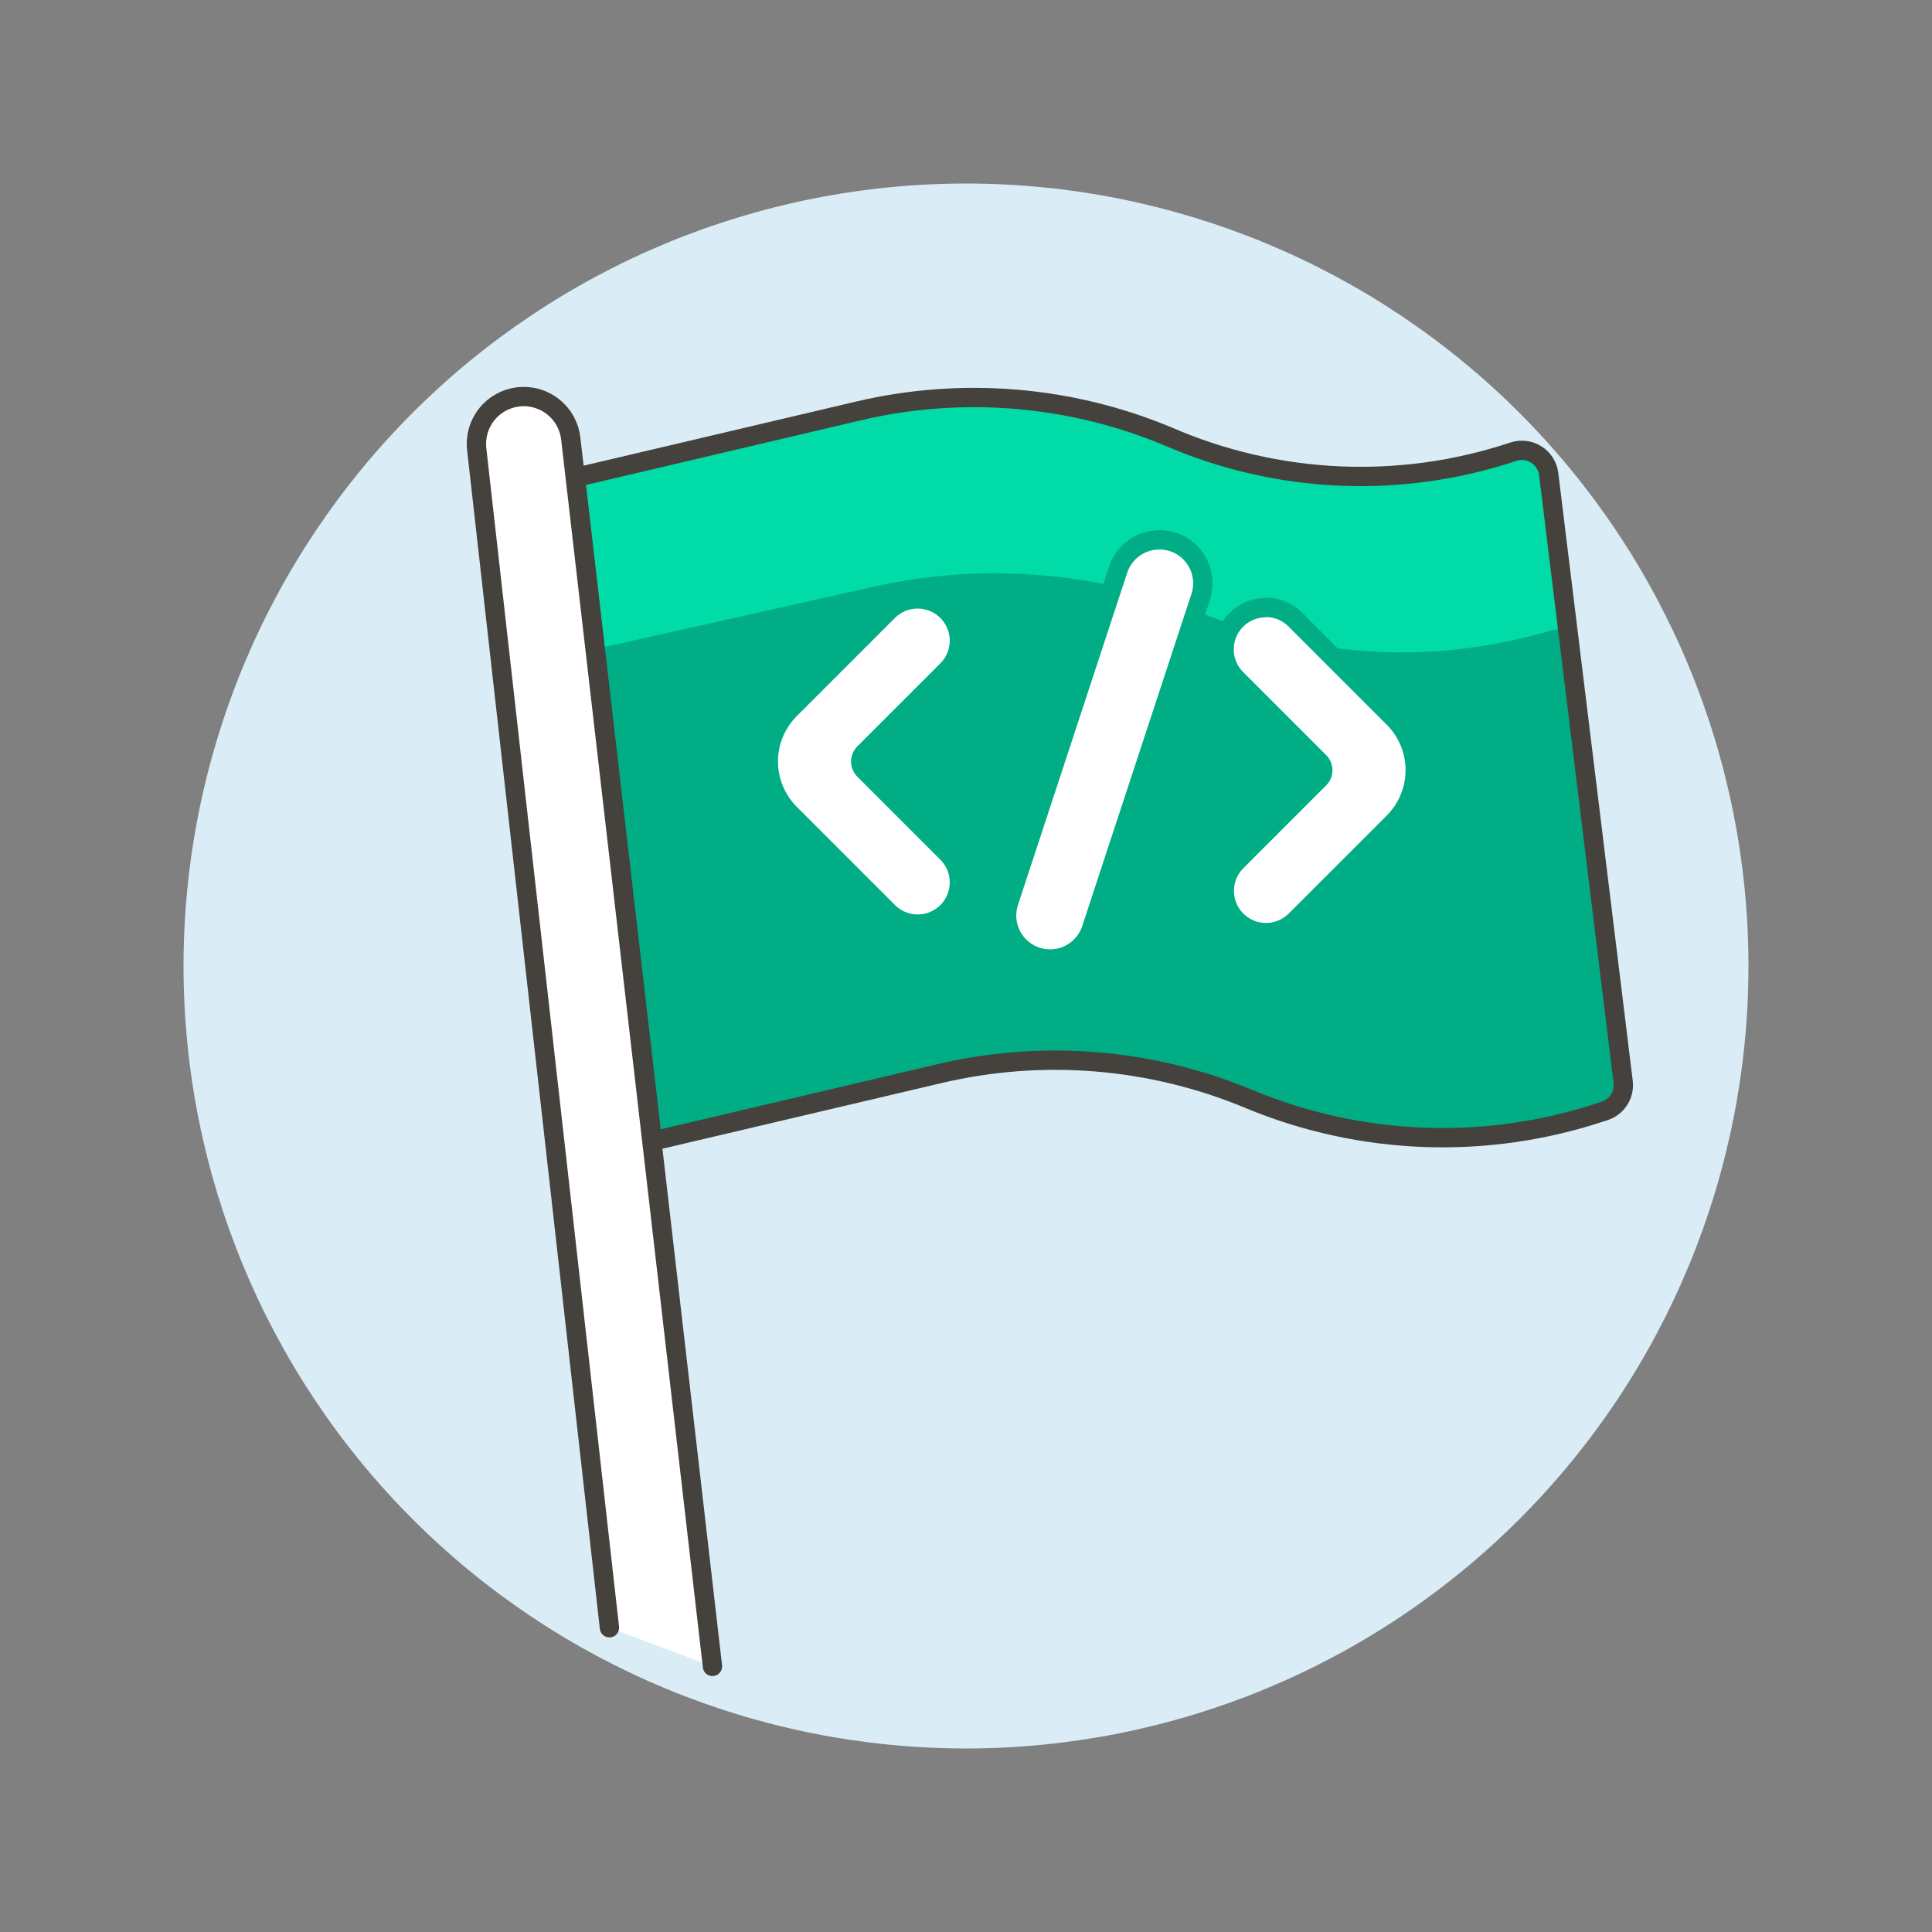 <svg width="100" height="100" viewBox="0 0 100 100" fill="none" xmlns="http://www.w3.org/2000/svg">
<rect x="0" y="0" width="100" height="100" fill="#808080" stroke="none"/>
<path d="M10 50C10 60.609 14.214 70.783 21.716 78.284C29.217 85.786 39.391 90 50 90C60.609 90 70.783 85.786 78.284 78.284C85.786 70.783 90 60.609 90 50C90 39.391 85.786 29.217 78.284 21.716C70.783 14.214 60.609 10 50 10C39.391 10 29.217 14.214 21.716 21.716C14.214 29.217 10 39.391 10 50Z" fill="#DAEDF7" stroke="#DAEDF7" stroke-miterlimit="10"/>
<path d="M84.014 56L80.161 24.539C80.136 24.333 80.065 24.135 79.954 23.96C79.843 23.785 79.695 23.636 79.519 23.526C79.344 23.415 79.146 23.344 78.94 23.319C78.734 23.294 78.525 23.315 78.328 23.381C72.471 25.331 66.1 25.046 60.441 22.581C55.379 20.472 49.78 20.012 44.441 21.268L29.779 24.718L33.766 59.068L48.641 55.568C53.98 54.312 59.579 54.772 64.641 56.881C70.452 59.302 76.943 59.539 82.915 57.548L83.067 57.498C83.374 57.396 83.635 57.191 83.808 56.918C83.98 56.645 84.053 56.321 84.014 56Z" fill="#00AD85"/>
<path d="M80.161 24.539C80.136 24.333 80.065 24.136 79.954 23.96C79.843 23.785 79.695 23.637 79.519 23.526C79.344 23.415 79.146 23.345 78.941 23.32C78.735 23.295 78.526 23.316 78.329 23.381C72.472 25.332 66.1 25.047 60.441 22.581C55.379 20.472 49.78 20.012 44.441 21.268L29.779 24.718L30.809 33.598L45.232 30.368C50.841 29.112 56.699 29.569 62.045 31.681C72.381 35.781 79.731 32.607 81.131 32.451L80.161 24.539Z" fill="#00DBA8"/>
<path d="M84.014 56L80.161 24.539C80.136 24.333 80.065 24.135 79.954 23.96C79.843 23.785 79.695 23.636 79.519 23.526C79.344 23.415 79.146 23.344 78.94 23.319C78.734 23.294 78.525 23.315 78.328 23.381C72.471 25.331 66.1 25.046 60.441 22.581C55.379 20.472 49.78 20.012 44.441 21.268L29.779 24.718L33.766 59.068L48.641 55.568C53.98 54.312 59.579 54.772 64.641 56.881C70.452 59.302 76.943 59.539 82.915 57.548L83.067 57.498C83.374 57.396 83.635 57.191 83.808 56.918C83.98 56.645 84.053 56.321 84.014 56Z" stroke="#45413C" stroke-linecap="round" stroke-linejoin="round"/>
<path d="M31.545 84.252L24.675 23.257C24.6 22.612 24.785 21.963 25.188 21.454C25.591 20.944 26.181 20.616 26.826 20.541C27.146 20.504 27.47 20.53 27.779 20.619C28.088 20.707 28.378 20.855 28.63 21.055C28.882 21.255 29.092 21.502 29.249 21.783C29.405 22.064 29.505 22.374 29.542 22.693L36.877 86.252" fill="white"/>
<path d="M31.545 84.252L24.675 23.257C24.6 22.612 24.785 21.963 25.188 21.454C25.591 20.944 26.181 20.616 26.826 20.541C27.146 20.504 27.47 20.53 27.779 20.619C28.088 20.707 28.378 20.855 28.63 21.055C28.882 21.255 29.092 21.502 29.249 21.783C29.405 22.064 29.505 22.374 29.542 22.693L36.877 86.252" stroke="#45413C" stroke-linecap="round" stroke-linejoin="round"/>
<path d="M47.5 47.84C47.216 47.841 46.935 47.785 46.673 47.676C46.411 47.568 46.173 47.408 45.973 47.207L40.887 42.121C40.172 41.404 39.771 40.433 39.771 39.421C39.771 38.409 40.172 37.438 40.887 36.721L45.973 31.635C46.173 31.431 46.411 31.268 46.674 31.156C46.937 31.045 47.22 30.986 47.505 30.985C47.791 30.983 48.074 31.038 48.339 31.147C48.603 31.256 48.843 31.416 49.045 31.618C49.247 31.82 49.407 32.06 49.516 32.324C49.624 32.589 49.679 32.872 49.678 33.158C49.676 33.443 49.617 33.726 49.506 33.989C49.394 34.252 49.231 34.49 49.027 34.69L44.727 38.99C44.613 39.104 44.549 39.258 44.549 39.419C44.549 39.58 44.613 39.734 44.727 39.848L49.027 44.148C49.331 44.45 49.538 44.835 49.622 45.255C49.706 45.675 49.664 46.11 49.5 46.505C49.337 46.901 49.059 47.239 48.703 47.477C48.347 47.714 47.928 47.841 47.5 47.84Z" fill="white"/>
<path d="M47.5 31.5C47.828 31.5 48.149 31.598 48.422 31.78C48.694 31.963 48.907 32.222 49.033 32.525C49.158 32.828 49.191 33.162 49.127 33.484C49.063 33.806 48.906 34.102 48.674 34.334L44.374 38.634C44.167 38.842 44.05 39.123 44.05 39.416C44.05 39.71 44.167 39.991 44.374 40.199L48.674 44.499C48.985 44.81 49.16 45.233 49.16 45.673C49.16 46.113 48.985 46.536 48.674 46.847C48.363 47.158 47.94 47.333 47.5 47.333C47.06 47.333 46.637 47.158 46.326 46.847L41.24 41.761C40.618 41.138 40.268 40.294 40.268 39.413C40.268 38.533 40.618 37.689 41.24 37.066L46.326 31.98C46.481 31.827 46.664 31.706 46.865 31.623C47.067 31.541 47.282 31.499 47.5 31.5ZM47.5 30.5C47.151 30.499 46.804 30.568 46.481 30.702C46.158 30.835 45.865 31.032 45.619 31.28L40.533 36.366C39.724 37.177 39.27 38.275 39.27 39.42C39.27 40.566 39.724 41.664 40.533 42.475L45.619 47.561C46.122 48.038 46.792 48.3 47.485 48.291C48.178 48.281 48.84 48.002 49.331 47.512C49.821 47.021 50.1 46.359 50.109 45.666C50.118 44.972 49.856 44.303 49.379 43.8L45.079 39.5C45.059 39.48 45.048 39.452 45.048 39.424C45.048 39.41 45.051 39.396 45.056 39.383C45.061 39.371 45.069 39.359 45.079 39.349L49.379 35.049C49.753 34.677 50.009 34.203 50.113 33.686C50.217 33.169 50.165 32.633 49.963 32.145C49.762 31.658 49.42 31.241 48.982 30.948C48.543 30.655 48.027 30.499 47.5 30.5Z" fill="#00AD85"/>
<path d="M65.518 48.279C65.091 48.279 64.673 48.152 64.318 47.915C63.963 47.677 63.687 47.34 63.523 46.945C63.36 46.551 63.317 46.117 63.4 45.698C63.483 45.279 63.689 44.894 63.991 44.592L68.291 40.292C68.347 40.236 68.392 40.169 68.423 40.095C68.453 40.022 68.469 39.943 68.469 39.863C68.469 39.783 68.453 39.704 68.423 39.631C68.392 39.557 68.347 39.49 68.291 39.434L63.991 35.134C63.593 34.727 63.372 34.18 63.376 33.612C63.379 33.043 63.606 32.499 64.008 32.097C64.41 31.695 64.954 31.467 65.523 31.464C66.091 31.46 66.638 31.681 67.045 32.079L72.131 37.165C72.847 37.881 73.249 38.852 73.249 39.865C73.249 40.877 72.847 41.849 72.131 42.565L67.045 47.651C66.844 47.851 66.606 48.01 66.344 48.118C66.082 48.225 65.801 48.28 65.518 48.279Z" fill="white"/>
<path d="M65.518 31.939C65.736 31.939 65.952 31.982 66.154 32.065C66.355 32.149 66.538 32.272 66.692 32.426L71.778 37.512C72.087 37.82 72.332 38.187 72.499 38.59C72.666 38.993 72.752 39.425 72.752 39.862C72.752 40.298 72.666 40.731 72.499 41.134C72.332 41.537 72.087 41.904 71.778 42.212L66.692 47.297C66.38 47.604 65.959 47.775 65.521 47.773C65.084 47.771 64.665 47.596 64.355 47.287C64.045 46.978 63.871 46.558 63.868 46.121C63.867 45.683 64.037 45.262 64.344 44.95L68.644 40.65C68.851 40.442 68.968 40.161 68.968 39.867C68.968 39.574 68.851 39.293 68.644 39.085L64.344 34.785C64.112 34.553 63.955 34.257 63.891 33.935C63.827 33.613 63.86 33.279 63.985 32.976C64.111 32.673 64.324 32.414 64.596 32.231C64.869 32.049 65.19 31.951 65.518 31.951M65.518 30.951C64.992 30.951 64.478 31.107 64.04 31.399C63.603 31.692 63.262 32.107 63.06 32.593C62.859 33.079 62.806 33.614 62.909 34.13C63.012 34.646 63.265 35.12 63.637 35.492L67.937 39.792C67.957 39.812 67.968 39.839 67.968 39.867C67.968 39.896 67.957 39.923 67.937 39.943L63.637 44.243C63.164 44.747 62.906 45.415 62.917 46.106C62.928 46.798 63.208 47.457 63.697 47.946C64.186 48.434 64.847 48.713 65.538 48.723C66.229 48.733 66.897 48.474 67.4 48L72.486 42.914C73.295 42.103 73.749 41.005 73.749 39.859C73.749 38.714 73.295 37.616 72.486 36.805L67.4 31.719C67.154 31.471 66.861 31.274 66.538 31.14C66.215 31.006 65.868 30.938 65.519 30.939L65.518 30.951Z" fill="#00AD85"/>
<path d="M54.353 49.644C54.115 49.643 53.879 49.605 53.653 49.53C53.086 49.343 52.617 48.94 52.348 48.407C52.079 47.874 52.033 47.257 52.219 46.69L57.874 29.49C58.06 28.923 58.465 28.453 58.997 28.184C59.53 27.916 60.148 27.869 60.715 28.055C61.281 28.242 61.751 28.646 62.02 29.179C62.289 29.711 62.336 30.329 62.149 30.896L56.489 48.1C56.341 48.55 56.055 48.941 55.671 49.218C55.288 49.496 54.826 49.645 54.353 49.644Z" fill="white"/>
<path d="M60.007 28.439C60.284 28.44 60.557 28.506 60.803 28.632C61.049 28.758 61.262 28.941 61.425 29.165C61.587 29.39 61.694 29.649 61.736 29.923C61.779 30.196 61.756 30.476 61.67 30.739L56.014 47.939C55.898 48.288 55.675 48.592 55.377 48.808C55.079 49.023 54.72 49.139 54.352 49.139C54.166 49.139 53.982 49.109 53.805 49.051C53.587 48.979 53.385 48.865 53.21 48.715C53.036 48.566 52.893 48.383 52.789 48.178C52.686 47.972 52.624 47.749 52.606 47.52C52.589 47.291 52.617 47.06 52.689 46.842L58.345 29.642C58.461 29.293 58.684 28.989 58.982 28.773C59.28 28.558 59.639 28.442 60.007 28.442M60.007 27.442C59.429 27.442 58.866 27.625 58.398 27.964C57.93 28.303 57.58 28.782 57.4 29.331L51.745 46.531C51.632 46.874 51.588 47.236 51.615 47.596C51.642 47.956 51.739 48.308 51.902 48.63C52.065 48.953 52.289 49.24 52.563 49.475C52.837 49.711 53.155 49.89 53.498 50.003C53.841 50.116 54.203 50.16 54.563 50.133C54.924 50.106 55.275 50.009 55.598 49.846C55.92 49.682 56.207 49.458 56.442 49.183C56.678 48.909 56.857 48.591 56.969 48.248L62.625 31.048C62.76 30.635 62.795 30.196 62.728 29.766C62.661 29.337 62.493 28.929 62.238 28.577C61.983 28.225 61.649 27.938 61.262 27.74C60.875 27.542 60.447 27.439 60.012 27.438L60.007 27.442Z" fill="#00AD85"/>
</svg>
